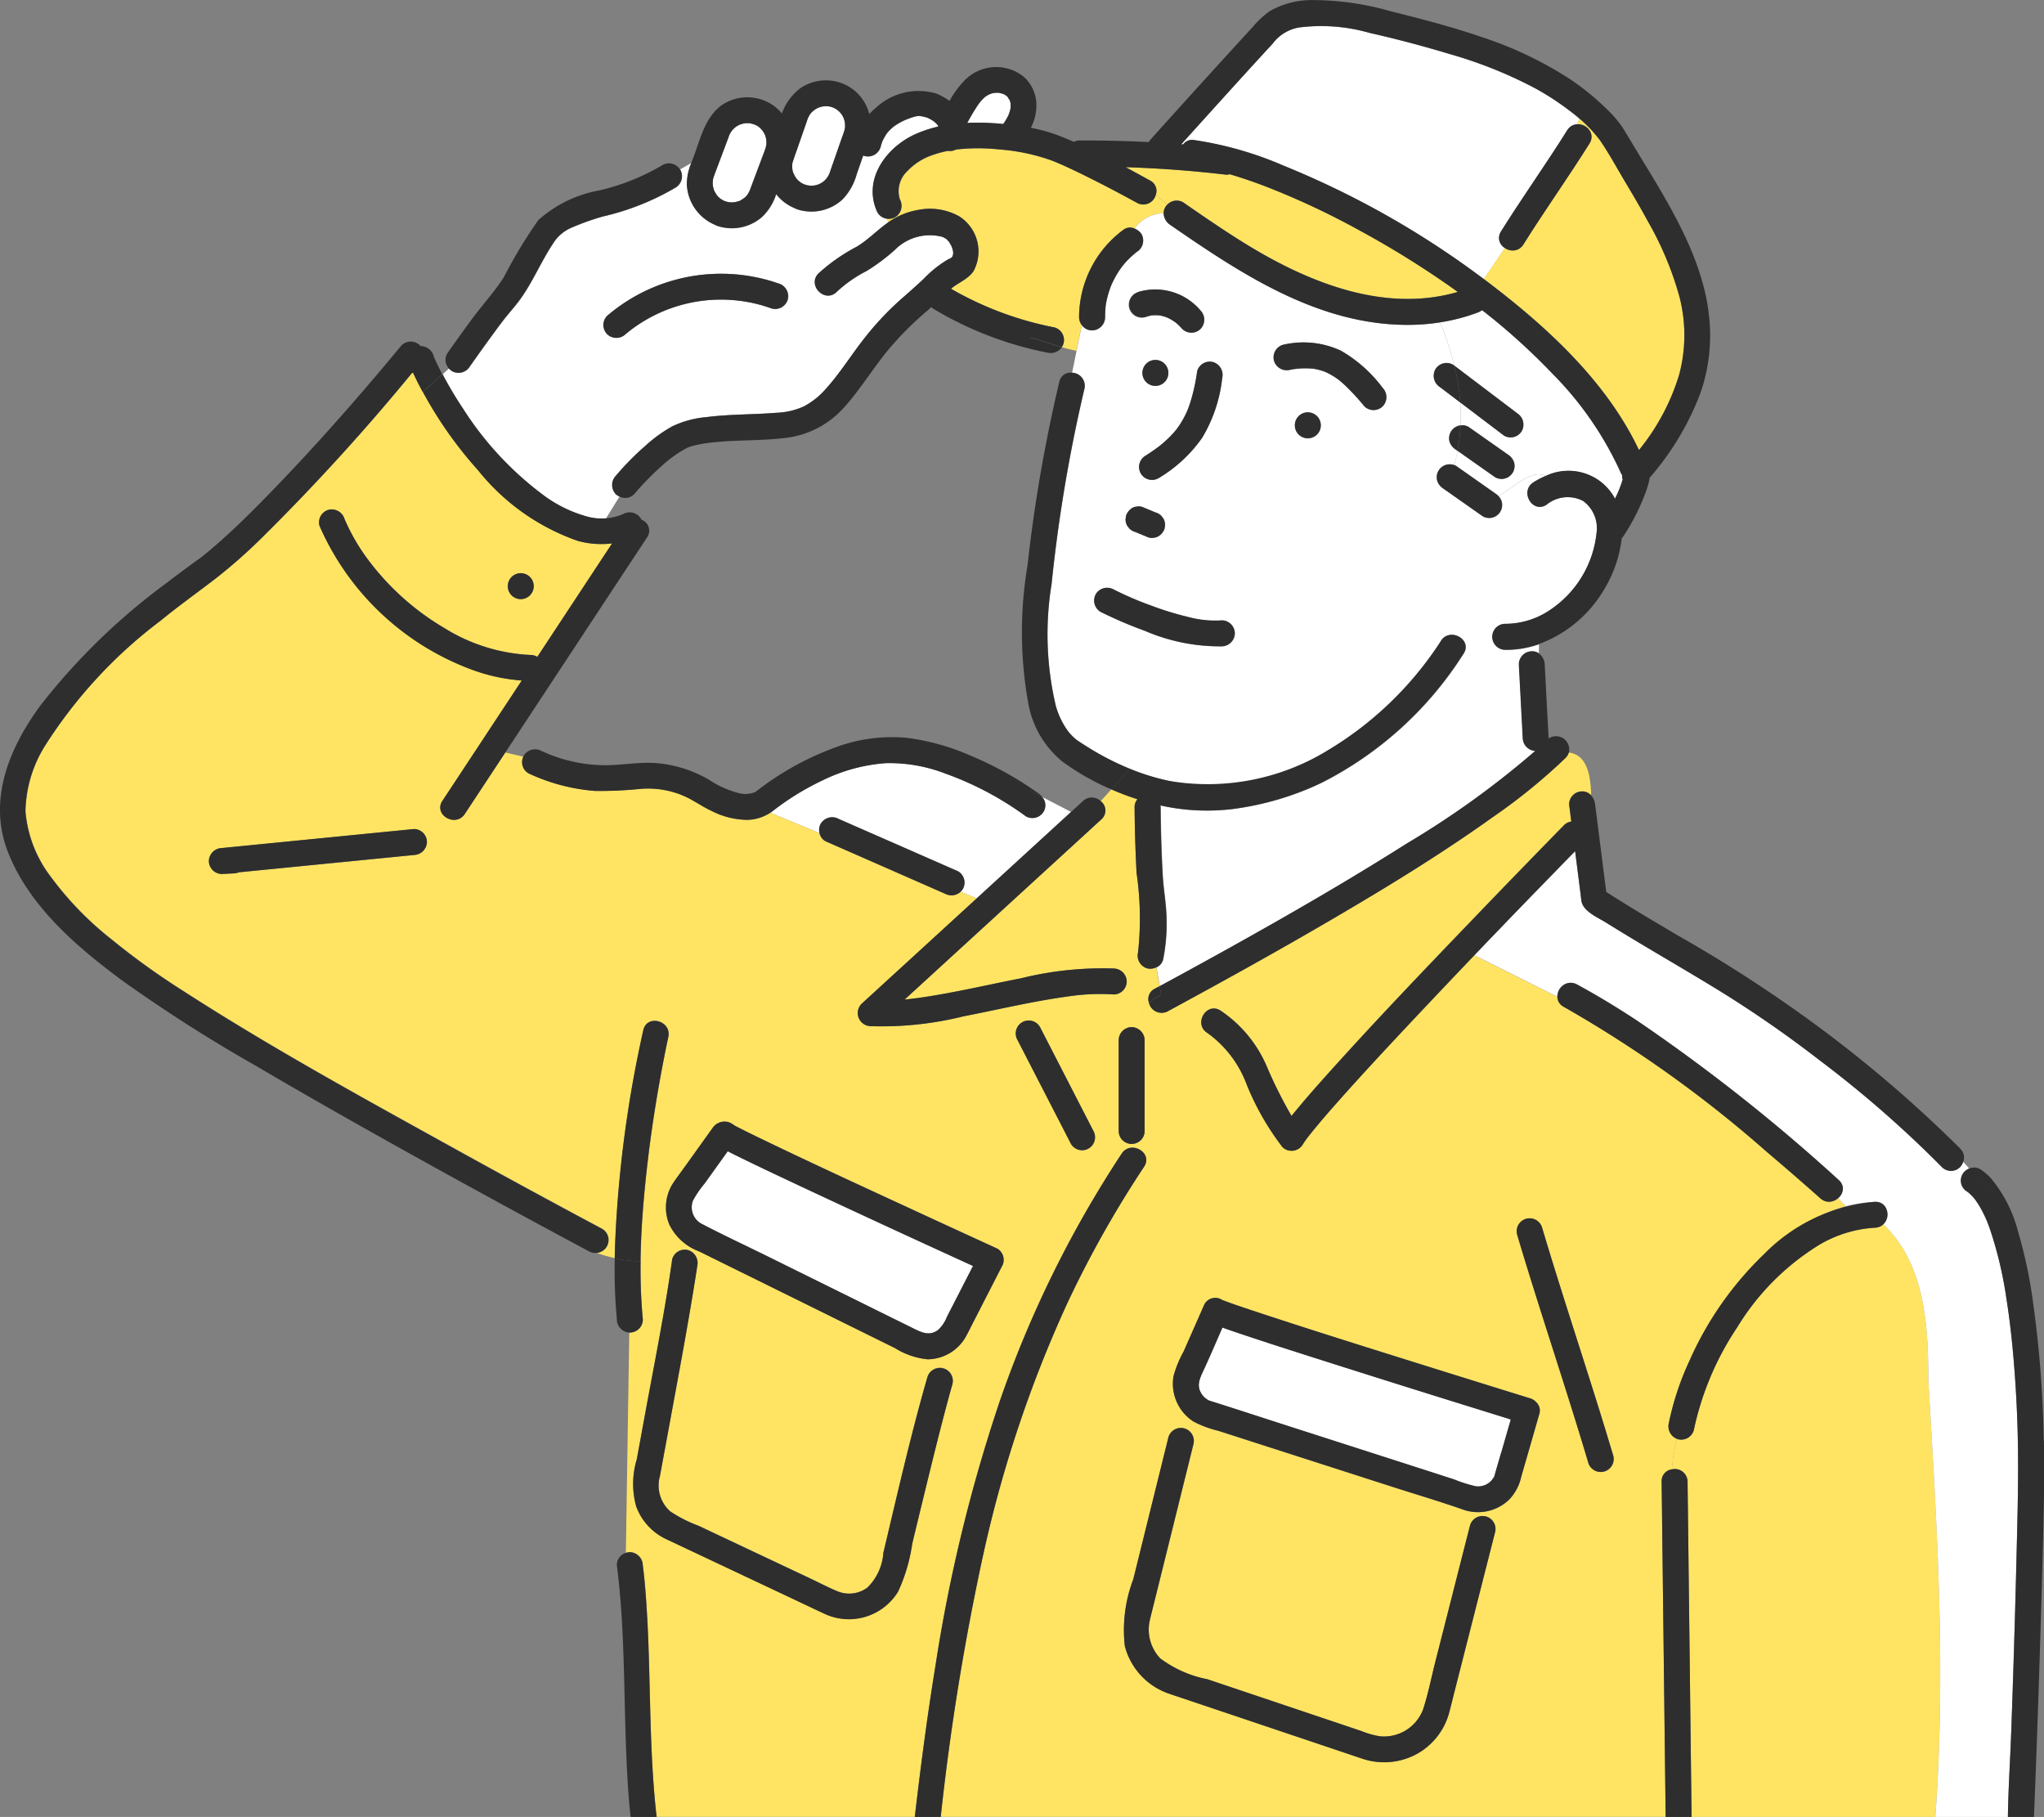 <svg xmlns="http://www.w3.org/2000/svg" xmlns:xlink="http://www.w3.org/1999/xlink" width="115.316" height="102.49" viewBox="0 0 115.316 102.49">
  <rect x="0" y="0" width="115.316" height="102.49" fill="#808080" stroke="none"/>
  <defs>
    <clipPath id="clip-path">
      <rect id="長方形_6391" data-name="長方形 6391" width="115.316" height="102.491" fill="none"/>
    </clipPath>
  </defs>
  <g id="delivery-man" transform="translate(0 0.004)">
    <g id="グループ_5902" data-name="グループ 5902" transform="translate(0 -0.003)" clip-path="url(#clip-path)">
      <path id="パス_8820" data-name="パス 8820" d="M682.714,188.779c0-.023,0-.022,0,0" transform="translate(-620.344 -171.517)" fill="#ffe463"/>
      <path id="パス_8821" data-name="パス 8821" d="M664.351,456.49h0" transform="translate(-603.635 -414.769)" fill="#ffe463"/>
      <path id="パス_8822" data-name="パス 8822" d="M489.3,68.452c-.013.039-.027.077-.039.117a.74.74,0,0,0-.05.347.851.851,0,0,0,.072.372,1.1,1.1,0,0,1,.063.13,1.6,1.6,0,0,0,.106.164c.017.013.106.11.1.108s.1.08.115.095a1.778,1.778,0,0,0,.177.1l.035.018.011,0a1.091,1.091,0,0,0,1.359-.491,1.4,1.4,0,0,0,.121-.3l.21-.6.435-1.247c.032-.092.066-.184.1-.277a1.825,1.825,0,0,0,.073-.28c0-.02,0-.152,0-.151s-.015-.134-.013-.149a1.088,1.088,0,0,0-.9-.908,1.148,1.148,0,0,0-.628.088,1.186,1.186,0,0,0-.284.19.828.828,0,0,0-.216.277,1.09,1.09,0,0,0-.11.267l-.151.432-.448,1.284c-.047.135-.1.27-.142.406" transform="translate(-444.515 -59.51)" fill="#fff"/>
      <path id="パス_8823" data-name="パス 8823" d="M726.273,199.321h0" transform="translate(-659.923 -181.111)" fill="#ffe463"/>
      <path id="パス_8824" data-name="パス 8824" d="M715.089,194.559l-.018,0,.018,0" transform="translate(-649.745 -176.782)" fill="#ffe463"/>
      <path id="パス_8825" data-name="パス 8825" d="M479.155,499.127h0" transform="translate(-435.368 -453.528)" fill="#ffe463"/>
      <path id="パス_8826" data-name="パス 8826" d="M427.785,714.927c1.2.629,2.44,1.2,3.658,1.805l6.07,3,2.077,1.025c.5.247.969.507,1.479.124a2.026,2.026,0,0,0,.5-.749l.706-1.379.758-1.478-1.255-.575q-4.1-1.881-8.188-3.788c-1.192-.558-2.383-1.117-3.565-1.694-.278-.135-.555-.273-.829-.414l-1.305,1.821a5.555,5.555,0,0,0-.641.933,1.056,1.056,0,0,0,.54,1.372" transform="translate(-388.135 -645.863)" fill="#fff"/>
      <path id="パス_8827" data-name="パス 8827" d="M451.2,693.284a.323.323,0,0,1,.041.023c-.177-.166-.089-.043-.041-.023" transform="translate(-409.919 -629.89)" fill="#ffe463"/>
      <path id="パス_8828" data-name="パス 8828" d="M725.671,198.855l-.016-.014.016.014" transform="translate(-659.362 -180.675)" fill="#ffe463"/>
      <path id="パス_8829" data-name="パス 8829" d="M1219.323,740.14c-.026-.034-.036-.044,0,0" transform="translate(-1107.908 -672.496)" fill="#ffe463"/>
      <path id="パス_8830" data-name="パス 8830" d="M470.6,80.281h0" transform="translate(-427.6 -72.939)" fill="#ffe463"/>
      <path id="パス_8831" data-name="パス 8831" d="M297.753,77.057c-.863-1.826.468-3.657,2.124-4.412a6.953,6.953,0,0,1,1.294-.432c0-.019,0-.038,0-.057l0-.007,0,0c-.014-.016-.027-.033-.042-.048-.036-.039-.074-.077-.113-.113-.023-.021-.047-.042-.071-.062-.045-.03-.089-.061-.135-.089-.065-.039-.132-.073-.2-.108l-.018-.01-.018-.005a3.216,3.216,0,0,0-.321-.085c-.034,0-.12-.015-.147-.015-.056,0-.111,0-.166.007.192-.008,0,0-.049.017-.068.017-.135.039-.2.061-.122.039-.242.084-.361.132l-.087.039c-.073.035-.145.071-.215.11-.123.068-.239.145-.356.224l-.021.014-.02.02c-.059.055-.12.106-.177.163s-.084.087-.124.133l-.044.052-.03.042a3.922,3.922,0,0,0-.206.363c-.012.027-.034.079-.041.1-.031.089-.057.179-.081.27a.745.745,0,0,1-.9.511.583.583,0,0,1-.082-.029l-.366,1.049a3.29,3.29,0,0,1-.8,1.425,2.589,2.589,0,0,1-2.539.566.817.817,0,0,1-.138-.06,2.6,2.6,0,0,1-1.068-.8,3,3,0,0,1-.785,1.275,2.587,2.587,0,0,1-2.537.513.891.891,0,0,1-.141-.064,2.6,2.6,0,0,1-1.572-2.235,3.008,3.008,0,0,1,.254-1.255l-.644.363c.007.01.015.018.021.028a.751.751,0,0,1-.263,1,14.48,14.48,0,0,1-4.118,1.636,14.252,14.252,0,0,0-1.813.652,2.246,2.246,0,0,0-.981.863c-.708,1.055-1.175,2.245-1.943,3.266-.2.26-.405.5-.614.753-.047.056-.093.113-.138.17l-.1.128c-.281.365-.553.738-.824,1.111q-.547.754-1.083,1.517a.747.747,0,0,1-1,.263.693.693,0,0,1-.18-.158l-.359.327a21.945,21.945,0,0,0,1.168,1.962,18.4,18.4,0,0,0,4.478,4.829,7.377,7.377,0,0,0,2.478,1.233,3.052,3.052,0,0,0,1.086.113l.769-1.244a.694.694,0,0,1-.2-.132.752.752,0,0,1,0-1.035,15.492,15.492,0,0,1,1.663-1.688,8.089,8.089,0,0,1,1.516-1.1,5.547,5.547,0,0,1,1.917-.521c1.319-.171,2.652-.141,3.976-.247a4.066,4.066,0,0,0,1.536-.359,4.338,4.338,0,0,0,1.256-1.006c.807-.9,1.447-1.945,2.2-2.889a16.654,16.654,0,0,1,2.07-2.191c.425-.372.846-.743,1.257-1.131a6.27,6.27,0,0,1,1.343-1.069c.057-.03.118-.053.173-.087.074-.047.083-.055.073-.05h0a.033.033,0,0,1-.014.008.224.224,0,0,0-.026.018l.025-.021a.066.066,0,0,1,.013-.025l.015-.02a.519.519,0,0,0,.017-.354,1.034,1.034,0,0,0-.087-.257c-.009-.018-.116-.192-.108-.189a2.276,2.276,0,0,0-.187-.2c.031.024-.246-.124-.137-.083a2.783,2.783,0,0,0-2.746.712,10.832,10.832,0,0,1-1.594,1.193,7.43,7.43,0,0,0-1.682,1.172c-.66.675-1.694-.361-1.035-1.035a10.42,10.42,0,0,1,2.176-1.517c.593-.361,1.07-.855,1.626-1.266.047-.035.1-.068.144-.1a1.385,1.385,0,0,1-.112-.2.648.648,0,0,1-.491-.342m-5.077,4.9a.739.739,0,0,1-.9.511,8.409,8.409,0,0,0-8.252,1.446.747.747,0,0,1-1.035,0,.738.738,0,0,1,0-1.035,9.877,9.877,0,0,1,9.676-1.822.747.747,0,0,1,.511.9" transform="translate(-248.24 -65.066)" fill="#fff"/>
      <path id="パス_8832" data-name="パス 8832" d="M562.551,94.236a.728.728,0,0,1-1.056.444q-.968-.536-1.954-1.04c-.5-.259-1.008-.512-1.518-.755-.483-.23-.909-.426-1.319-.585a11.223,11.223,0,0,0-2.993-.63,10.886,10.886,0,0,0-2.424.009.718.718,0,0,1-.45.073,6.136,6.136,0,0,0-.939.261,3.479,3.479,0,0,0-1.369.9,1.543,1.543,0,0,0-.4,1.578.748.748,0,0,1-.263,1,.764.764,0,0,1-.51.08,1.392,1.392,0,0,0,.112.2,4.074,4.074,0,0,1,1.687-.694,3.383,3.383,0,0,1,2.315.366,2.346,2.346,0,0,1,.8,3.094c-.318.462-.868.645-1.267.989a18.881,18.881,0,0,0,5.838,2.181.739.739,0,0,1,.511.9.7.7,0,0,1-.1.211c.266.079.541.149.823.207.1-.486.2-.969.306-1.445a.748.748,0,0,1-.157-.44,6.154,6.154,0,0,1,2.526-4.96.616.616,0,0,1,.6-.051,2.09,2.09,0,0,1,1.65-.866.7.7,0,0,1,.1-.35.666.666,0,0,1,.1-.124,7.482,7.482,0,0,0-.646-.549" transform="translate(-497.35 -83.237)" fill="#ffe463"/>
      <path id="パス_8833" data-name="パス 8833" d="M708.387,106.779a43.934,43.934,0,0,0-5.369-2.52c-.668-.255-1.344-.488-2.03-.689a.517.517,0,0,1-.219.025c-1.876-.224-3.76-.36-5.647-.421.463.248.923.5,1.379.753a.654.654,0,0,1,.318.82,7.475,7.475,0,0,1,.646.549.727.727,0,0,1,.905-.138c1.109.767,2.22,1.533,3.365,2.246,3.577,2.227,7.923,4.029,12.128,2.807a52.359,52.359,0,0,0-5.477-3.433" transform="translate(-631.618 -93.748)" fill="#ffe463"/>
      <path id="パス_8834" data-name="パス 8834" d="M672.752,154.766a4.507,4.507,0,0,0,2.552-.8,5.975,5.975,0,0,0,2.607-4.372,1.9,1.9,0,0,0-.763-1.761,1.88,1.88,0,0,0-2.067.215c-.795.513-1.528-.755-.739-1.264a4.205,4.205,0,0,1,.679-.355c-.714-.406-1.691.539-2.649,1.136a.777.777,0,0,1,.177.3.732.732,0,0,1-1.075.826l-.276-.194-1.95-1.371a.826.826,0,0,1-.336-.437.732.732,0,0,1,.511-.9.8.8,0,0,1,.45.018c.076-.267.137-.535.189-.8l-.113-.079a.825.825,0,0,1-.336-.437.738.738,0,0,1,.074-.564.746.746,0,0,1,.437-.336.7.7,0,0,1,.107-.017,10.889,10.889,0,0,0-.02-1.295l-1.142-.865a.754.754,0,0,1-.263-1,.734.734,0,0,1,1-.263l.073.055a16.567,16.567,0,0,0-.806-2.444,11.883,11.883,0,0,1-1.861.141c-5.052-.017-9.37-2.886-13.37-5.65a.794.794,0,0,1-.358-.651,2.09,2.09,0,0,0-1.65.866.846.846,0,0,1,.4.314.75.75,0,0,1-.263,1l-.034.025,0,0c-.042.036-.086.071-.129.107q-.114.1-.222.2a5.227,5.227,0,0,0-.386.417l-.072.091-.038.052q-.088.122-.169.249a5.512,5.512,0,0,0-.281.5c-.04.08-.078.162-.114.244-.007.018-.02.049-.028.072q-.024.062-.046.126a5.369,5.369,0,0,0-.169.578q-.034.147-.06.3c-.006.036-.012.072-.017.108,0,.008,0,.017,0,.029-.019.2-.03.4-.028.6a.744.744,0,0,1-.732.732.691.691,0,0,1-.575-.292c-.108.476-.208.96-.307,1.445a6.062,6.062,0,0,0,1.231.135,6.062,6.062,0,0,1-1.231-.135c-.083.412-.165.825-.25,1.236a.738.738,0,0,1,.7.908,86.563,86.563,0,0,0-1.854,11.023,17.573,17.573,0,0,0,.24,6.862,4.5,4.5,0,0,0,.66,1.387,2.552,2.552,0,0,0,.229.269,2.965,2.965,0,0,0,.276.256l.037.026c.072.052.148.1.223.148q.263.172.531.335a15.356,15.356,0,0,0,2.227,1.128l.266-.3-.266.3a11.915,11.915,0,0,0,11.109-1.007,19.535,19.535,0,0,0,6.449-6.218c.525-.777,1.792-.044,1.264.739a20.36,20.36,0,0,1-8.037,7.293,16.6,16.6,0,0,1-5,1.466,12.012,12.012,0,0,1-4.061-.205.794.794,0,0,1,.012.114c.01,1.277.047,2.555.119,3.83.037.646.141,1.284.19,1.93a10.391,10.391,0,0,1-.167,2.808.657.657,0,0,1-.386.456l.188,1.055q2.026-1.1,4.041-2.217c3.342-1.861,6.658-3.775,9.889-5.823a50.444,50.444,0,0,0,7.262-5.231.747.747,0,0,1-.706-.73q-.014-.262-.028-.523l-.192-3.635a.742.742,0,0,1,.732-.732.635.635,0,0,1,.384.11l.011-.5a5.55,5.55,0,0,1-1.891.314.732.732,0,0,1,0-1.464M656.269,140a.756.756,0,0,1,.511.9,8.255,8.255,0,0,1-1.132,3.373,7.969,7.969,0,0,1-2.458,2.274.74.74,0,0,1-1-.262.747.747,0,0,1,.263-1c.228-.146.453-.3.671-.458l.091-.068.112-.09q.142-.117.277-.24a5.892,5.892,0,0,0,.494-.507c.038-.044.074-.089.111-.134l.012-.014.015-.022c.061-.088.123-.174.181-.264a5.362,5.362,0,0,0,.345-.629c.013-.029.026-.058.039-.087.005-.013.039-.093.047-.115q.071-.184.132-.372a10.79,10.79,0,0,0,.39-1.772.737.737,0,0,1,.9-.511m-3.257-.12a.732.732,0,0,1,0,1.464.732.732,0,0,1,0-1.464m-.959-3.833a3.34,3.34,0,0,1,3.51,1.049.749.749,0,0,1,0,1.035.736.736,0,0,1-1.035,0,3.277,3.277,0,0,0-.273-.276c-.033-.03-.069-.058-.1-.087l-.056-.039a2.918,2.918,0,0,0-.317-.189l-.111-.052-.073-.027a2.5,2.5,0,0,0-.355-.094l-.024,0c-.064,0-.128-.009-.192-.009s-.117,0-.176.006l-.038,0a3.739,3.739,0,0,0-.367.1.732.732,0,1,1-.389-1.411m-.7,12.628a.818.818,0,0,1,.336-.437.544.544,0,0,1,.272-.087.553.553,0,0,1,.292.013l.1.039.667.277a.73.73,0,0,1,.323.188l.114.148a.728.728,0,0,1,.1.369l-.026.195a.754.754,0,0,1-.9.511l-.1-.04-.667-.277a.731.731,0,0,1-.323-.188l-.114-.148a.728.728,0,0,1-.1-.369l.026-.195m5.409,7.356a10.69,10.69,0,0,1-4.343-.874,24.238,24.238,0,0,1-2.5-1.071.739.739,0,0,1-.263-1,.75.75,0,0,1,1-.262,18.639,18.639,0,0,0,2.154.924,17.008,17.008,0,0,0,2.072.634,5.752,5.752,0,0,0,1.882.187.738.738,0,0,1,.732.732.75.75,0,0,1-.732.732m4.849-11.735a.732.732,0,0,1,0-1.464.732.732,0,0,1,0,1.464m4.224-1.806a.738.738,0,0,1-1.035,0,13.043,13.043,0,0,0-1.038-1.134q-.128-.121-.261-.236l-.12-.1-.012-.011-.008-.006a4.688,4.688,0,0,0-.519-.333c-.083-.045-.168-.085-.255-.124l-.04-.014c-.045-.016-.09-.032-.136-.046q-.152-.048-.309-.082c-.048-.01-.1-.018-.145-.028l-.024-.006h-.021a4.673,4.673,0,0,0-.641-.017c-.128.006-.255.017-.382.032l-.017,0-.043.008-.227.041a.747.747,0,0,1-.9-.511.739.739,0,0,1,.511-.9,5.008,5.008,0,0,1,3.266.33,7.788,7.788,0,0,1,2.357,2.1.748.748,0,0,1,0,1.035" transform="translate(-587.829 -119.575)" fill="#fff"/>
      <path id="パス_8835" data-name="パス 8835" d="M898.269,201.1a3.086,3.086,0,0,1,.92,1.037c.055-.114.112-.228.163-.345.016-.036.031-.072.047-.108l-.015.033,0,0c-.019.047-.068.151,0,0q.041-.1.08-.2c.056-.149.111-.3.159-.457a.706.706,0,0,1-.033-.262.5.5,0,0,1-.072-.118,19.1,19.1,0,0,0-3.84-5.577,36.476,36.476,0,0,0-3.987-3.6.937.937,0,0,1-.226.126,10.584,10.584,0,0,1-2.15.562,16.6,16.6,0,0,1,.807,2.444l3.542,2.683a.754.754,0,0,1,.263,1,.734.734,0,0,1-1,.262l-2.473-1.874a10.916,10.916,0,0,1,.02,1.295.7.7,0,0,1,.457.091l.276.194,1.95,1.371a.825.825,0,0,1,.336.437.732.732,0,0,1-1.075.827l-.276-.194-1.837-1.292c-.052.269-.113.537-.189.8a.48.48,0,0,1,.114.056l.276.194,1.95,1.371a1.012,1.012,0,0,1,.16.141c.957-.6,1.935-1.543,2.649-1.136a3.062,3.062,0,0,1,3.006.236" transform="translate(-808.071 -174.01)" fill="#fff"/>
      <path id="パス_8836" data-name="パス 8836" d="M478.47,474.462a.755.755,0,0,1,1-.263l6.745,2.96a.737.737,0,0,1,.263,1,.717.717,0,0,1-.12.15l.9.375,5.326-4.877-1.62-.84a.7.7,0,0,1,.074.819.737.737,0,0,1-1,.263,17.917,17.917,0,0,0-4.558-2.417,8.73,8.73,0,0,0-3.336-.582,9.635,9.635,0,0,0-3.546.956,15.063,15.063,0,0,0-2.382,1.4l-.206.151-.052.039-.128.1a2.6,2.6,0,0,1-.223.151l2.784,1.155a.79.79,0,0,1,.075-.544" transform="translate(-432.161 -428.01)" fill="#fff"/>
      <path id="パス_8837" data-name="パス 8837" d="M108.418,289.019a16,16,0,0,1,1.178-3.55,18.965,18.965,0,0,1,4.191-5.984,10.871,10.871,0,0,1,4.631-2.713l-.452-.453a.735.735,0,0,1-1,.007q-1.5-1.327-3.022-2.622a68.842,68.842,0,0,0-11.449-8.177.639.639,0,0,1-.361-.563l-4.69-2.345q-1.89,1.974-3.763,3.964c-1.31,1.4-2.614,2.8-3.885,4.229-.457.515-.911,1.033-1.348,1.565-.091.11-.18.222-.27.334-.035.044-.172.227-.014.016l-.1.127a5.159,5.159,0,0,0-.3.43.738.738,0,0,1-1.149.148,15.018,15.018,0,0,1-2.023-3.547,6.247,6.247,0,0,0-2.212-2.891c-.8-.5-.062-1.764.739-1.264a7.175,7.175,0,0,1,2.61,3.145,25.386,25.386,0,0,0,1.4,2.8c.119-.146.239-.291.359-.435.521-.628,1.061-1.239,1.605-1.846,2.732-3.05,5.57-6.008,8.408-8.96q2.485-2.584,4.992-5.148a.685.685,0,0,1,.42-.213l-.123-.972a.736.736,0,0,1,.732-.732.669.669,0,0,1,.515.227c-.025-1.136-.227-2.285-1.267-2.414a.72.72,0,0,1-.184.3A32.543,32.543,0,0,1,98.52,254.8c-3.139,2.247-6.454,4.248-9.79,6.186-2.83,1.644-5.7,3.226-8.573,4.786a.736.736,0,0,1-1.061-.457,2.887,2.887,0,0,0-.748,1.4.743.743,0,0,1,.5.689v5.125a.732.732,0,1,1-1.464,0V267.4a.741.741,0,0,1,.732-.732.7.7,0,0,1,.232.043,2.887,2.887,0,0,1,.748-1.4.646.646,0,0,1,.322-.807l.273-.148-.188-1.055a.762.762,0,0,1-.514.055.751.751,0,0,1-.511-.9,17.679,17.679,0,0,0-.083-4.475c-.067-1.233-.1-2.468-.112-3.7a.678.678,0,0,1,.161-.463c-.494-.159-.989-.346-1.475-.557l-.6.664a.661.661,0,0,1,.036,1.029l-11.1,10.165c.236-.023.468-.051.694-.081,1.967-.269,3.9-.736,5.85-1.114a19.189,19.189,0,0,1,5.257-.557.747.747,0,0,1,.732.732.737.737,0,0,1-.732.732,11.966,11.966,0,0,0-2.614.117c-1.967.269-3.9.736-5.85,1.114a19.193,19.193,0,0,1-5.257.557.74.74,0,0,1-.518-1.249l6.507-5.958-.9-.375a.786.786,0,0,1-.882.113l-6.745-2.96a.616.616,0,0,1-.338-.457l-2.784-1.155a2.516,2.516,0,0,1-1.247.4,4.476,4.476,0,0,1-2.047-.5c-.566-.258-1.065-.64-1.644-.878a5.074,5.074,0,0,0-2.429-.363,22.327,22.327,0,0,1-2.521.109,10.78,10.78,0,0,1-3.745-.993.729.729,0,0,1-.292-.936l-1.022-.234-2.282,3.46c-.517.784-1.784.05-1.264-.739l1.262-1.913,3.215-4.875a10.272,10.272,0,0,1-2.743-.585,15.1,15.1,0,0,1-8.669-8.143.736.736,0,0,1,.511-.9.756.756,0,0,1,.9.511,11.2,11.2,0,0,0,1.465,2.479,14.6,14.6,0,0,0,4.166,3.678,10.035,10.035,0,0,0,4.874,1.52.715.715,0,0,1,.374.107l1.45-2.2,2.768-4.2a4.971,4.971,0,0,1-1.947-.147,12.45,12.45,0,0,1-5.614-3.979,22.883,22.883,0,0,1-3.116-4.422l-.008.007.008-.007c-.2-.368-.387-.74-.56-1.12a121.5,121.5,0,0,1-8.568,9.4,29.829,29.829,0,0,1-2.563,2.254c-1.034.793-2.094,1.547-3.1,2.373a26.809,26.809,0,0,0-6.5,7.026,7.229,7.229,0,0,0-1.121,3.718,7.022,7.022,0,0,0,1.416,3.683,18.321,18.321,0,0,0,3.38,3.5,41.752,41.752,0,0,0,4.107,2.96c4.8,3.1,9.829,5.863,14.828,8.628q4.391,2.429,8.816,4.795a.73.73,0,0,1-.338,1.351,7.92,7.92,0,0,0,1.034.3q.011-.6.038-1.205a67.919,67.919,0,0,1,1.573-11.661c.205-.92,1.616-.529,1.411.389-.092.414-.175.83-.256,1.247-.409,2.1-.741,4.223-.974,6.353-.183,1.67-.317,3.358-.337,5.044l.062,0-.062,0a30.562,30.562,0,0,0,.127,3.295.737.737,0,0,1-.732.732c-.013,0-.024,0-.036,0l-.193,12.431a.687.687,0,0,1,.229-.045.756.756,0,0,1,.732.732c.125.976.194,1.959.248,2.942.206,3.745.1,7.532.532,11.263H65.879c.333-2.843.7-5.683,1.164-8.509a89,89,0,0,1,3.62-14.91,62.353,62.353,0,0,1,6.89-14c.519-.783,1.785-.049,1.264.739a60.307,60.307,0,0,0-4.333,7.7,69.761,69.761,0,0,0-4.74,14.171,140.208,140.208,0,0,0-2.4,14.807h40.9q-.011-.963-.023-1.927l-.125-10.421q-.039-3.282-.079-6.565a.665.665,0,0,1,.575-.693,13.708,13.708,0,0,1,.277-1.727.756.756,0,0,1-.448-.876M43.651,241.067a.732.732,0,0,1,0,1.464.732.732,0,0,1,0-1.464m-6.026,15.9-9.883.976a.768.768,0,0,1-.255.059l-.7.036a.739.739,0,0,1-.732-.732.752.752,0,0,1,.732-.732L37.624,255.5a.737.737,0,0,1,.732.732.752.752,0,0,1-.732.732M68.005,286.8q-.125.434-.242.87c-.468,1.736-.9,3.484-1.323,5.23q-.356,1.456-.706,2.913a9.581,9.581,0,0,1-.8,2.7,3.253,3.253,0,0,1-4.221,1.208c-.667-.309-1.329-.627-1.994-.94l-6.342-2.99c-.2-.093-.4-.184-.593-.28a3.289,3.289,0,0,1-1.622-1.813,4.78,4.78,0,0,1,.032-2.646q.223-1.208.444-2.417c.54-2.952,1.144-5.907,1.557-8.88a.737.737,0,0,1,.9-.511.757.757,0,0,1,.511.9c-.026.189-.055.377-.085.565-.481,3.033-1.056,6.052-1.611,9.072q-.2,1.1-.406,2.2a1.951,1.951,0,0,0,.579,2,7.59,7.59,0,0,0,1.587.807l6.275,2.959c.516.243,1.027.514,1.554.733a1.726,1.726,0,0,0,1.707-.2,3.019,3.019,0,0,0,.9-1.954c.793-3.313,1.543-6.649,2.488-9.923a.732.732,0,0,1,1.411.389m2.79-6.636-.112.218-1.476,2.881c-.142.276-.277.556-.425.829A2.5,2.5,0,0,1,66.6,285.41a4.27,4.27,0,0,1-1.84-.633L62.378,283.6l-6.411-3.164-2.255-1.113a3.042,3.042,0,0,1-1.658-1.472,2.522,2.522,0,0,1,.219-2.419c.2-.3.423-.591.635-.886l1.581-2.206a.809.809,0,0,1,1.2-.133c.126.071.256.138.385.2.462.236.929.462,1.4.687,2.674,1.287,5.37,2.528,8.064,3.771q2.5,1.153,5,2.3a.738.738,0,0,1,.263,1m4.893-6.65a.74.74,0,0,1-1-.263l-.37-.719L71.675,267.4a.732.732,0,1,1,1.264-.739l.37.719,2.642,5.137a.746.746,0,0,1-.263,1m22.93,21.64-.053.209-2.23,8.762c-.106.417-.206.837-.319,1.253a3.793,3.793,0,0,1-1.747,2.253,3.866,3.866,0,0,1-3.154.3c-.334-.111-.668-.225-1-.337l-9.045-3.042c-.288-.1-.579-.188-.864-.291a3.858,3.858,0,0,1-2.479-2.687,8.043,8.043,0,0,1,.478-3.758l1.987-8.012a.732.732,0,0,1,1.411.389l-.051.206-2.107,8.5c-.1.389-.2.777-.289,1.167a2.362,2.362,0,0,0,.57,2.213,6.5,6.5,0,0,0,2.667,1.18l8.679,2.919a4.806,4.806,0,0,0,1.062.3,2.355,2.355,0,0,0,2.434-1.544c.282-.877.462-1.8.689-2.692l1.952-7.671a.732.732,0,0,1,1.411.389m2.492-6.646-.078.27-.937,3.252a2.694,2.694,0,0,1-.692,1.3,2.534,2.534,0,0,1-2.638.537c-1.3-.456-2.631-.847-3.943-1.27l-7.154-2.3-2.676-.862a5.85,5.85,0,0,1-1.393-.521,2.533,2.533,0,0,1-1.117-2.572,6.2,6.2,0,0,1,.56-1.361l1.179-2.676a.7.7,0,0,1,1.01-.241l.03.01-.011-.009a.217.217,0,0,0,.035.018c.152.057.3.114.456.168.542.192,1.088.373,1.634.553,3.112,1.027,6.241,2,9.369,2.983q2.926.916,5.856,1.823a.721.721,0,0,1,.328.206.652.652,0,0,1,.183.694m2.766,2.73c-1.283-4.31-2.736-8.566-4.019-12.876a.732.732,0,0,1,1.411-.389c1.283,4.31,2.736,8.566,4.018,12.876a.732.732,0,0,1-1.411.389" transform="translate(-14.271 -208.736)" fill="#ffe463"/>
      <path id="パス_8838" data-name="パス 8838" d="M1046.89,764.667c0-3.2-.208-6.607-2.537-8.828a.7.7,0,0,1-.48.2,6.963,6.963,0,0,0-3.121.953,14.01,14.01,0,0,0-4.652,4.673,16.56,16.56,0,0,0-2.443,5.792.738.738,0,0,1-.9.511c-.023-.006-.042-.016-.063-.024a13.694,13.694,0,0,0-.277,1.727.719.719,0,0,1,.889.693q.014,1.2.029,2.4.063,5.21.125,10.421.037,3.046.073,6.093h13.749c.61-8.235.11-16.315-.392-24.611" transform="translate(-938.099 -686.788)" fill="#ffe463"/>
      <path id="パス_8839" data-name="パス 8839" d="M941.111,558.3q-.044-1.744-.174-3.485c-.105-1.406-.248-2.783-.46-4.113a22.225,22.225,0,0,0-.931-3.93c-.049-.14-.1-.278-.156-.416-.011-.028-.022-.056-.034-.084q-.035-.081-.072-.161a6.656,6.656,0,0,0-.364-.692c-.062-.1-.129-.2-.2-.3l-.025-.034c-.028-.034-.056-.068-.085-.1-.075-.085-.155-.164-.238-.241-.02-.019-.042-.036-.063-.053l-.04-.028a.723.723,0,0,1,.107-1.307q-.168-.2-.349-.386a.717.717,0,0,1-1.193.292,63.079,63.079,0,0,0-6.865-6,65.507,65.507,0,0,0-5.831-4.036c-2.079-1.27-4.2-2.474-6.266-3.764-.46-.287-1.262-.619-1.371-1.187-.024-.124-.033-.253-.049-.378l-.233-1.835-.08-.626q-.7.712-1.39,1.426-2.156,2.219-4.3,4.453l4.69,2.345a.755.755,0,0,1,1.1-.7c1.145.621,2.259,1.3,3.348,2.012A101.3,101.3,0,0,1,931.014,544a.65.65,0,0,1-.038,1.028l.453.453a7.709,7.709,0,0,1,1.626-.245.724.724,0,0,1,.48,1.261c2.329,2.221,2.537,5.628,2.537,8.828.5,8.3,1,16.376.393,24.611h4.094c.022-1.6.132-3.212.188-4.813q.166-4.7.287-9.4c.06-2.471.139-4.948.077-7.419" transform="translate(-827.281 -477.441)" fill="#fff"/>
      <path id="パス_8840" data-name="パス 8840" d="M1226.841,753.575l0,.005,0-.005" transform="translate(-1114.761 -684.731)" fill="#ffe463"/>
      <path id="パス_8841" data-name="パス 8841" d="M598.76,58.9c.176.013.355.028.534.045a3.662,3.662,0,0,0,.271-.451c.013-.025.024-.051.036-.077.019-.064.045-.126.064-.19s.031-.128.044-.192c0-.014,0-.027,0-.041a1.624,1.624,0,0,0,0-.171c0-.012,0-.023,0-.035-.012-.045-.02-.091-.034-.136l-.006-.017a.981.981,0,0,1-.111-.189l0,0q-.043-.046-.091-.088c-.029-.018-.057-.038-.086-.056s-.064-.034-.1-.051l-.008,0c-.076-.022-.152-.04-.229-.058l-.033,0q-.068,0-.136,0c-.027,0-.068.008-.1.01l-.014,0q-.079.017-.155.041l-.088.033-.044.021q-.068.036-.133.077l-.055.037c-.035.034-.079.065-.112.1s-.082.083-.121.127c-.012.014-.091.113-.1.12l-.02.028-.063.09q-.065.094-.126.19c-.087.136-.171.275-.252.414s-.155.273-.23.411a12.43,12.43,0,0,1,1.5.02" transform="translate(-542.699 -51.959)" fill="#fff"/>
      <path id="パス_8842" data-name="パス 8842" d="M623.183,61.19c-.007-.02-.014-.039-.02-.059-.019-.06-.046-.038.02.059" transform="translate(-566.213 -55.516)" fill="#ffe463"/>
      <path id="パス_8843" data-name="パス 8843" d="M622.56,60.263l-.026-.029c.033.041.089.1.026.029" transform="translate(-565.661 -54.731)" fill="#ffe463"/>
      <path id="パス_8844" data-name="パス 8844" d="M756.426,824.393q-4.77-1.483-9.531-2.995c-1.4-.445-2.792-.892-4.181-1.358-.348-.117-.7-.235-1.04-.36-.361.829-.714,1.664-1.1,2.484-.218.465-.362.845-.059,1.286a1.1,1.1,0,0,0,.3.287,1.067,1.067,0,0,0,.1.058l.071.023c1.519.48,3.033.977,4.549,1.465l6.808,2.193,2.411.777a7.731,7.731,0,0,0,1.216.385,1.024,1.024,0,0,0,.869-.31c.061-.065.1-.137.152-.2l.013-.015c.005-.019.011-.038.016-.057.12-.431.248-.86.372-1.29l.547-1.9-1.517-.471" transform="translate(-672.711 -744.797)" fill="#fff"/>
      <path id="パス_8845" data-name="パス 8845" d="M755.346,802.976l-.018-.008a.747.747,0,0,1,.068.05c-.018-.016-.033-.029-.05-.042" transform="translate(-686.324 -729.611)" fill="#ffe463"/>
      <path id="パス_8846" data-name="パス 8846" d="M747.51,27.44c1.206-1.926,2.526-3.778,3.732-5.7a.686.686,0,0,1,.578-.34l.109-.313c-.211-.179-.425-.349-.631-.507a14.8,14.8,0,0,0-2.024-1.291,24.994,24.994,0,0,0-4.645-1.843c-1.5-.452-3.022-.856-4.549-1.2a9.88,9.88,0,0,0-3.98-.3,2.358,2.358,0,0,0-1.471.906q-.975,1.057-1.942,2.122-1.615,1.775-3.218,3.559l.106.008a.627.627,0,0,1,.547-.256,19.966,19.966,0,0,1,5.111,1.451,50.159,50.159,0,0,1,11.305,6.408l1.191-1.758a.659.659,0,0,1-.218-.942" transform="translate(-662.827 -14.39)" fill="#fff"/>
      <path id="パス_8847" data-name="パス 8847" d="M927.319,83.2a18.44,18.44,0,0,0-1.744-4.139c-.41-.754-.844-1.494-1.285-2.23-.471-.786-.913-1.614-1.434-2.367a6.532,6.532,0,0,0-1.157-1.216l-.109.313a.718.718,0,0,1,.686,1.079c-1.206,1.926-2.526,3.778-3.732,5.7a.722.722,0,0,1-1.045.2l-1.191,1.758c.118.089.24.174.357.264,3.295,2.518,6.591,5.567,8.395,9.378a12.407,12.407,0,0,0,2.274-4.27,8.632,8.632,0,0,0-.015-4.478" transform="translate(-832.597 -66.557)" fill="#ffe463"/>
      <path id="パス_8848" data-name="パス 8848" d="M440.9,117.511c.008.028.006.019,0,0" transform="translate(-400.624 -106.775)" fill="#ffe463"/>
      <path id="パス_8849" data-name="パス 8849" d="M443.126,76.959c-.016-.074-.036-.146-.058-.219l-.007-.023c-.012-.024-.023-.049-.036-.072a1.887,1.887,0,0,0-.115-.189l0,0c-.023-.027-.047-.053-.072-.078a.864.864,0,0,0-.3-.225l-.059-.029a2.019,2.019,0,0,0-.241-.069l-.025-.007H442.2c-.037,0-.075-.005-.113-.006a1.587,1.587,0,0,0-.192.008c-.018.006-.106.024-.128.03s-.118.039-.129.039a1.84,1.84,0,0,0-.2.109c-.024.015-.047.031-.069.047l-.018.017a1.856,1.856,0,0,0-.157.159l-.011.012c-.019.027-.037.054-.054.082a.961.961,0,0,0-.13.271l-.179.478-.479,1.274c-.046.124-.094.247-.139.371-.018.05-.037.1-.052.15-.01.032-.037.144-.043.165s-.009.133-.008.166.015.164.012.168c.014.062.031.123.047.185l.011.042c.013.03.028.06.043.088a1.927,1.927,0,0,0,.115.189l0,.007.018.019c.025.028.05.055.076.081s.089.078.1.09c.056.04.116.074.176.108.012.007.044.021.057.028a2.163,2.163,0,0,0,.255.072c.01,0,.139.012.169.012s.156-.014.168-.013c.074-.016.147-.036.219-.058l.025-.007.005,0c.033-.016.066-.032.1-.05s.22-.15.155-.1a.921.921,0,0,0,.27-.31c.011-.019.065-.126.067-.124l0-.006c.02-.049.038-.1.056-.15l.228-.608.458-1.22c.036-.1.074-.191.108-.288.018-.051.036-.1.05-.153.006-.021.026-.117.032-.134a1.582,1.582,0,0,0,.008-.2c0-.025-.012-.112-.013-.131" transform="translate(-399.898 -69.091)" fill="#fff"/>
      <path id="パス_8850" data-name="パス 8850" d="M927.069,83.43c1.206-1.926,2.526-3.778,3.732-5.7.5-.8-.764-1.536-1.264-.739-1.206,1.926-2.526,3.778-3.732,5.7-.5.8.765,1.536,1.264.739" transform="translate(-841.122 -69.641)" fill="#2e2e2e"/>
      <path id="パス_8851" data-name="パス 8851" d="M1042.01,742.029a9.893,9.893,0,0,0-6.257,2.958,18.964,18.964,0,0,0-4.191,5.984,15.993,15.993,0,0,0-1.178,3.55.755.755,0,0,0,.448.876,5.807,5.807,0,0,1,.438-1.23,5.807,5.807,0,0,0-.438,1.23c.021.008.04.018.063.024a.738.738,0,0,0,.9-.511,16.562,16.562,0,0,1,2.443-5.792,14.009,14.009,0,0,1,4.652-4.673,6.965,6.965,0,0,1,3.121-.953c.939-.038.944-1.5,0-1.464" transform="translate(-936.236 -674.239)" fill="#2e2e2e"/>
      <path id="パス_8852" data-name="パス 8852" d="M543.964,502.059a19.186,19.186,0,0,0-5.257.557c-1.947.378-3.883.845-5.85,1.114-.225.031-.458.058-.694.082l11.1-10.165a.661.661,0,0,0-.036-1.029l-.567.63.567-.63a.722.722,0,0,0-1-.006l-.671.615,1.1.572-1.1-.572-11.833,10.835a.74.74,0,0,0,.518,1.249,19.191,19.191,0,0,0,5.257-.557c1.947-.379,3.883-.845,5.85-1.114a11.959,11.959,0,0,1,2.614-.117.738.738,0,0,0,.732-.732.747.747,0,0,0-.732-.732" transform="translate(-481.128 -447.429)" fill="#2e2e2e"/>
      <path id="パス_8853" data-name="パス 8853" d="M709.793,608.871l-.272.148a.645.645,0,0,0-.323.807,2.4,2.4,0,0,1,.683-.46Z" transform="translate(-644.373 -553.246)" fill="#2e2e2e"/>
      <path id="パス_8854" data-name="パス 8854" d="M732.122,407c0-.009,0-.017,0-.026q-.1-1.818-.192-3.635l-.027-.523a.81.81,0,0,0-.348-.621l-.068,3.106.068-3.106a.634.634,0,0,0-.384-.11.742.742,0,0,0-.732.732l.192,3.635q.014.262.028.523a.747.747,0,0,0,.706.73,50.44,50.44,0,0,1-7.262,5.231c-3.232,2.048-6.547,3.962-9.889,5.823q-2.014,1.121-4.041,2.217l.088.5a3.108,3.108,0,0,1,.546-.195,3.108,3.108,0,0,0-.546.195l.15.842-.15-.842a2.4,2.4,0,0,0-.683.46.736.736,0,0,0,1.061.457c2.877-1.56,5.743-3.142,8.573-4.786,3.336-1.938,6.651-3.94,9.79-6.186a32.549,32.549,0,0,0,4.075-3.316.72.72,0,0,0,.184-.3,1.893,1.893,0,0,0-.5.01,1.893,1.893,0,0,1,.5-.01.744.744,0,0,0-1.14-.8" transform="translate(-644.754 -365.349)" fill="#2e2e2e"/>
      <path id="パス_8855" data-name="パス 8855" d="M690.844,634.871V640a.732.732,0,0,0,1.464,0v-5.125a.743.743,0,0,0-.5-.689c-.216.844-.227,1.8-.365,2.633.138-.83.149-1.789.365-2.633a.7.7,0,0,0-.232-.043.741.741,0,0,0-.732.732" transform="translate(-627.731 -576.206)" fill="#2e2e2e"/>
      <path id="パス_8856" data-name="パス 8856" d="M628.706,630.488a.732.732,0,0,0-1.264.739l2.642,5.137.37.719a.732.732,0,1,0,1.264-.739l-2.642-5.137-.37-.719" transform="translate(-570.037 -572.563)" fill="#2e2e2e"/>
      <path id="パス_8857" data-name="パス 8857" d="M24.46,211.673a.784.784,0,0,0-.74-.537c-.011-.013-.02-.027-.032-.039a.738.738,0,0,0-1.035,0c-2.487,3.006-5.077,5.947-7.812,8.73-.86.875-1.738,1.736-2.665,2.541q-.273.237-.553.466-.135.11-.272.217l-.075.057-.142.1c-.564.413-1.128.826-1.682,1.253a36.144,36.144,0,0,0-7.147,6.92c-1.764,2.382-3,5.321-1.874,8.253,1.2,3.112,3.939,5.432,6.553,7.358a86.774,86.774,0,0,0,7.5,4.775c2.594,1.527,5.212,3.012,7.84,4.48q5.345,2.984,10.744,5.87l.172.092a.726.726,0,0,0,.4.087,9.067,9.067,0,0,1-.961-.413,9.067,9.067,0,0,0,.961.413.73.73,0,0,0,.338-1.351q-4.43-2.358-8.816-4.795c-5-2.765-10.025-5.532-14.828-8.628a41.758,41.758,0,0,1-4.107-2.96,18.32,18.32,0,0,1-3.38-3.5,7.022,7.022,0,0,1-1.416-3.683,7.229,7.229,0,0,1,1.121-3.718,26.809,26.809,0,0,1,6.5-7.026c1.009-.827,2.069-1.58,3.1-2.374a29.771,29.771,0,0,0,2.563-2.254,121.5,121.5,0,0,0,8.568-9.4c.173.38.363.752.56,1.12l1.106-1.006c-.187-.358-.358-.712-.5-1.047" transform="translate(0 -191.619)" fill="#2e2e2e"/>
      <path id="パス_8858" data-name="パス 8858" d="M215.044,239.187c-.009-.018-.015-.038-.025-.056a.748.748,0,0,0-1-.263,3.162,3.162,0,0,1-.967.243h-.026l-.477.772.477-.772a3.052,3.052,0,0,1-1.086-.113,7.376,7.376,0,0,1-2.478-1.233,18.4,18.4,0,0,1-4.478-4.829,21.984,21.984,0,0,1-1.168-1.962l-1.106,1.006a22.885,22.885,0,0,0,3.116,4.422,12.451,12.451,0,0,0,5.614,3.979,4.969,4.969,0,0,0,1.947.147l-2.768,4.2-1.45,2.2a.715.715,0,0,0-.374-.107,10.036,10.036,0,0,1-4.874-1.52,14.6,14.6,0,0,1-4.166-3.678,11.2,11.2,0,0,1-1.465-2.479.756.756,0,0,0-.9-.511.737.737,0,0,0-.511.9,15.1,15.1,0,0,0,8.669,8.143,10.278,10.278,0,0,0,2.743.586l-3.215,4.875-1.262,1.913c-.52.789.747,1.523,1.264.739l2.282-3.46-1.5-.342,1.5.342,1.2-1.821L214.1,242.1l1.262-1.913a.658.658,0,0,0-.321-1" transform="translate(-178.856 -209.875)" fill="#2e2e2e"/>
      <path id="パス_8859" data-name="パス 8859" d="M129.716,512.918a.752.752,0,0,0-.732.732.739.739,0,0,0,.732.732l.7-.036a.766.766,0,0,0,.255-.059l9.883-.977a.752.752,0,0,0,.732-.732.737.737,0,0,0-.732-.732l-10.838,1.071" transform="translate(-117.2 -465.084)" fill="#2e2e2e"/>
      <path id="パス_8860" data-name="パス 8860" d="M350.854,457.922l.99.514a.984.984,0,0,0-.188-.182,19.255,19.255,0,0,0-3.779-2.118,13.1,13.1,0,0,0-3.633-1.035,9.1,9.1,0,0,0-3.753.419,16.435,16.435,0,0,0-4.8,2.6.143.143,0,0,0-.031.028l-.074.026a1.467,1.467,0,0,1-.772.063,5.528,5.528,0,0,1-1.8-.791,7.054,7.054,0,0,0-2.986-.928c-.933-.062-1.86.109-2.792.123a8.6,8.6,0,0,1-3.651-.806.755.755,0,0,0-1,.262.616.616,0,0,0-.029.066l2.3.525-2.3-.525a.728.728,0,0,0,.292.935,10.783,10.783,0,0,0,3.745.993,22.337,22.337,0,0,0,2.522-.109,5.071,5.071,0,0,1,2.429.363c.579.238,1.078.62,1.644.878a4.475,4.475,0,0,0,2.047.5,2.511,2.511,0,0,0,1.47-.551l.128-.1.052-.039.206-.151a15.065,15.065,0,0,1,2.382-1.4,9.635,9.635,0,0,1,3.546-.956,8.727,8.727,0,0,1,3.336.582,17.916,17.916,0,0,1,4.558,2.417.737.737,0,0,0,1-.263.7.7,0,0,0-.074-.819Zm-14.045,1.165.015-.011-.015.011" transform="translate(-293.036 -413.477)" fill="#2e2e2e"/>
      <path id="パス_8861" data-name="パス 8861" d="M411.484,698.341a3.042,3.042,0,0,0,1.658,1.472l2.255,1.113,6.411,3.164,2.382,1.176a4.27,4.27,0,0,0,1.84.633,2.5,2.5,0,0,0,2.183-1.315c.148-.273.283-.553.425-.829l1.476-2.881.112-.218a.738.738,0,0,0-.262-1q-2.5-1.143-5-2.3c-2.694-1.243-5.391-2.484-8.064-3.771-.467-.225-.935-.451-1.4-.687-.129-.066-.259-.132-.385-.2a.809.809,0,0,0-1.2.133l-1.581,2.206c-.211.295-.43.586-.635.886a2.522,2.522,0,0,0-.219,2.419m3.537-5.7a.354.354,0,0,0-.041-.023c-.048-.02-.136-.143.041.023m-2.209,4.275a5.562,5.562,0,0,1,.641-.933l1.305-1.821c.275.141.552.278.83.414,1.182.577,2.374,1.136,3.565,1.694q4.085,1.913,8.188,3.788l1.255.575-.758,1.478-.707,1.379a2.026,2.026,0,0,1-.5.749c-.509.383-.978.123-1.479-.124l-2.077-1.025-6.07-3c-1.218-.6-2.454-1.176-3.658-1.805a1.056,1.056,0,0,1-.54-1.372" transform="translate(-373.7 -629.225)" fill="#2e2e2e"/>
      <path id="パス_8862" data-name="パス 8862" d="M744.827,807.259a.724.724,0,0,0-.328-.206q-2.93-.906-5.856-1.823c-3.128-.979-6.257-1.956-9.369-2.983-.546-.18-1.092-.361-1.634-.553-.153-.054-.3-.111-.457-.168a.224.224,0,0,1-.035-.018l.011.009-.03-.01a.7.7,0,0,0-1.01.241l-1.179,2.676a6.189,6.189,0,0,0-.56,1.361,2.533,2.533,0,0,0,1.117,2.572,5.852,5.852,0,0,0,1.393.521l2.676.862,7.154,2.3c1.313.423,2.642.814,3.943,1.27a2.534,2.534,0,0,0,2.638-.537,2.7,2.7,0,0,0,.693-1.3l.937-3.252.078-.27a.652.652,0,0,0-.183-.694m-17.635-5.717c.017.013.032.026.05.043a.734.734,0,0,0-.068-.05l.018.008m15.663,8.6c-.124.43-.252.859-.372,1.29l-.016.057-.013.015c-.056.067-.091.14-.152.2a1.024,1.024,0,0,1-.869.31,7.738,7.738,0,0,1-1.216-.385l-2.411-.777L731,808.664c-1.516-.488-3.03-.985-4.549-1.465l-.071-.023a1.008,1.008,0,0,1-.1-.058,1.1,1.1,0,0,1-.3-.287c-.3-.442-.159-.821.059-1.286.383-.819.735-1.654,1.1-2.484.345.125.692.243,1.04.36,1.389.466,2.785.913,4.181,1.358q4.759,1.518,9.531,2.995l1.517.471-.547,1.9" transform="translate(-658.171 -728.178)" fill="#2e2e2e"/>
      <path id="パス_8863" data-name="パス 8863" d="M713.1,887.189l-1.952,7.671c-.227.892-.407,1.815-.689,2.691a2.355,2.355,0,0,1-2.434,1.544,4.8,4.8,0,0,1-1.062-.3l-8.679-2.919a6.5,6.5,0,0,1-2.667-1.18,2.362,2.362,0,0,1-.57-2.213c.094-.389.193-.778.289-1.166l2.107-8.5.051-.206a.732.732,0,0,0-1.411-.389L694.1,890.24a8.042,8.042,0,0,0-.478,3.758,3.857,3.857,0,0,0,2.479,2.688c.286.1.576.194.864.291l9.045,3.042c.334.112.668.226,1,.337a3.866,3.866,0,0,0,3.154-.3,3.792,3.792,0,0,0,1.747-2.253c.113-.416.213-.836.319-1.253l2.23-8.762.053-.209a.732.732,0,0,0-1.411-.389" transform="translate(-630.164 -801.156)" fill="#2e2e2e"/>
      <path id="パス_8864" data-name="パス 8864" d="M407.511,778.812c-.945,3.274-1.7,6.61-2.488,9.923a3.018,3.018,0,0,1-.9,1.954,1.725,1.725,0,0,1-1.707.2c-.527-.219-1.038-.489-1.554-.733l-6.275-2.959a7.6,7.6,0,0,1-1.587-.807,1.951,1.951,0,0,1-.579-2q.2-1.1.406-2.2c.554-3.02,1.13-6.039,1.611-9.072.03-.188.059-.377.085-.565a.757.757,0,0,0-.511-.9.737.737,0,0,0-.9.511c-.414,2.973-1.017,5.928-1.557,8.88q-.221,1.209-.444,2.417a4.779,4.779,0,0,0-.032,2.646,3.289,3.289,0,0,0,1.622,1.813c.2.1.4.186.593.28l6.342,2.991c.665.313,1.327.631,1.994.94a3.253,3.253,0,0,0,4.221-1.208,9.58,9.58,0,0,0,.8-2.7q.35-1.457.706-2.913c.427-1.746.855-3.494,1.323-5.23.078-.291.158-.581.242-.87a.732.732,0,0,0-1.411-.389" transform="translate(-355.188 -701.134)" fill="#2e2e2e"/>
      <path id="パス_8865" data-name="パス 8865" d="M382.574,962.046c-.054-.983-.123-1.965-.248-2.942a.756.756,0,0,0-.732-.732.686.686,0,0,0-.229.045l-.041,2.65.041-2.65a.7.7,0,0,0-.5.687c.5,3.883.369,7.832.583,11.735.045.824.1,1.649.194,2.469h1.466c-.429-3.731-.326-7.518-.531-11.263" transform="translate(-346.065 -870.818)" fill="#2e2e2e"/>
      <path id="パス_8866" data-name="パス 8866" d="M379.654,780.405a.754.754,0,0,0,.7.728l.041-2.663-.041,2.663c.012,0,.023,0,.036,0a.737.737,0,0,0,.732-.732,30.636,30.636,0,0,1-.127-3.294,7.176,7.176,0,0,1-1.456-.166,30.4,30.4,0,0,0,.12,3.46" transform="translate(-344.856 -705.966)" fill="#2e2e2e"/>
      <path id="パス_8867" data-name="パス 8867" d="M381.206,630.886a67.921,67.921,0,0,0-1.573,11.661q-.027.6-.038,1.205a7.183,7.183,0,0,0,1.456.165c.02-1.686.154-3.374.337-5.044.233-2.13.565-4.25.974-6.353.081-.416.163-.833.256-1.247.2-.918-1.206-1.309-1.411-.389" transform="translate(-344.916 -572.773)" fill="#2e2e2e"/>
      <path id="パス_8868" data-name="パス 8868" d="M373.828,172.338a8.409,8.409,0,0,1,8.252-1.446.739.739,0,0,0,.9-.511.747.747,0,0,0-.511-.9,9.877,9.877,0,0,0-9.676,1.822.738.738,0,0,0,0,1.035.747.747,0,0,0,1.035,0" transform="translate(-338.543 -153.489)" fill="#2e2e2e"/>
      <path id="パス_8869" data-name="パス 8869" d="M704.886,392.286a19.533,19.533,0,0,1-6.449,6.218,12.976,12.976,0,0,1-8.881,1.693,13.122,13.122,0,0,1-2.229-.686l-1.046,1.162c.487.211.981.4,1.475.557a.678.678,0,0,0-.161.463q.014,1.852.112,3.7a17.674,17.674,0,0,1,.083,4.475.751.751,0,0,0,.511.9.762.762,0,0,0,.514-.055l-.26-1.459.26,1.459a.657.657,0,0,0,.386-.457,10.389,10.389,0,0,0,.166-2.808c-.049-.645-.154-1.283-.19-1.93-.073-1.275-.109-2.553-.119-3.829a.8.8,0,0,0-.012-.114,12.012,12.012,0,0,0,4.061.205,16.6,16.6,0,0,0,5-1.466,20.361,20.361,0,0,0,8.037-7.293c.529-.783-.739-1.516-1.264-.739" transform="translate(-623.586 -356.147)" fill="#2e2e2e"/>
      <path id="パス_8870" data-name="パス 8870" d="M634.9,251.29q-.268-.164-.531-.335c-.074-.049-.15-.1-.222-.148l-.037-.026a2.992,2.992,0,0,1-.276-.256,2.549,2.549,0,0,1-.229-.269,4.5,4.5,0,0,1-.66-1.387,17.575,17.575,0,0,1-.24-6.862,86.571,86.571,0,0,1,1.854-11.023.738.738,0,0,0-.7-.908c-.169.825-.348,1.639-.569,2.412.221-.773.4-1.587.569-2.412a.644.644,0,0,0-.714.519,85.637,85.637,0,0,0-1.789,10.324,22.671,22.671,0,0,0,.059,7.916,5.471,5.471,0,0,0,1.869,3.147,13.7,13.7,0,0,0,2.8,1.6l1.046-1.162a15.359,15.359,0,0,1-2.227-1.128m-.8-.516c-.045-.033-.022-.016,0,0" transform="translate(-573.383 -209.054)" fill="#2e2e2e"/>
      <path id="パス_8871" data-name="パス 8871" d="M1215.649,736.306a63.2,63.2,0,0,0-.588-7.677,26.393,26.393,0,0,0-.858-4.1,7.7,7.7,0,0,0-1.556-3.05,3.457,3.457,0,0,0-.57-.477.671.671,0,0,0-.632-.043c.4.475.766.985,1.2,1.423-.438-.438-.8-.949-1.2-1.423a.723.723,0,0,0-.107,1.307l.04.028c.021.017.043.035.063.053.083.077.163.156.238.241.029.033.057.067.085.1l.025.034c.069.1.135.2.2.3a6.578,6.578,0,0,1,.364.692c.025.053.048.107.072.161.011.028.023.056.034.084.053.138.107.276.156.416a22.214,22.214,0,0,1,.93,3.929c.212,1.33.355,2.707.46,4.113q.13,1.74.174,3.485c.062,2.471-.018,4.948-.077,7.419q-.114,4.7-.287,9.4c-.057,1.6-.166,3.21-.188,4.813h1.471q.079-1.977.151-3.954.169-4.679.3-9.359c.068-2.636.157-5.279.109-7.915m-3.888-13.618c-.037-.044-.026-.034,0,0m.665,1.2,0,.005c.025.058.009.021,0-.005" transform="translate(-1100.347 -655.044)" fill="#2e2e2e"/>
      <path id="パス_8872" data-name="パス 8872" d="M1027.739,920.65l-.125-10.421-.029-2.4a.719.719,0,0,0-.889-.693,12.7,12.7,0,0,1-.456,2.6,12.7,12.7,0,0,0,.456-2.6.665.665,0,0,0-.575.693q.04,3.282.079,6.565.063,5.211.125,10.421l.023,1.927h1.463q-.036-3.046-.073-6.093" transform="translate(-932.378 -824.252)" fill="#2e2e2e"/>
      <path id="パス_8873" data-name="パス 8873" d="M401.629,136.269c.572.143,1.145.356,1.752.536a.7.7,0,0,0,.1-.211.738.738,0,0,0-.511-.9,18.881,18.881,0,0,1-5.838-2.181c.4-.343.949-.527,1.267-.988a2.346,2.346,0,0,0-.8-3.094,3.383,3.383,0,0,0-2.315-.366,4.149,4.149,0,0,0-1.831.8c-.556.411-1.033.905-1.626,1.266a10.42,10.42,0,0,0-2.176,1.517c-.659.674.375,1.71,1.035,1.035a7.427,7.427,0,0,1,1.682-1.172,10.838,10.838,0,0,0,1.594-1.193,2.783,2.783,0,0,1,2.746-.713c-.109-.041.168.107.137.083a2.288,2.288,0,0,1,.187.2c-.008,0,.1.171.108.189a1.034,1.034,0,0,1,.087.257.519.519,0,0,1-.017.354l-.015.02a.071.071,0,0,0-.013.025l-.025.021.026-.018a.033.033,0,0,0,.014-.008h0c.01,0,0,0-.073.05-.055.035-.115.057-.173.087a6.273,6.273,0,0,0-1.343,1.069c-.411.388-.831.759-1.257,1.131a16.648,16.648,0,0,0-2.07,2.191c-.752.943-1.392,1.992-2.2,2.889a4.338,4.338,0,0,1-1.256,1.006,4.066,4.066,0,0,1-1.536.359c-1.324.106-2.657.077-3.976.247a5.545,5.545,0,0,0-1.916.521,8.083,8.083,0,0,0-1.517,1.1,15.5,15.5,0,0,0-1.663,1.688.752.752,0,0,0,0,1.035.7.7,0,0,0,.2.132l.706-1.143-.706,1.143a.711.711,0,0,0,.839-.132,15.732,15.732,0,0,1,1.527-1.567,6.91,6.91,0,0,1,1.285-.95,1.756,1.756,0,0,1,.548-.219,6.805,6.805,0,0,1,.917-.168c1.4-.164,2.809-.1,4.205-.263a5.241,5.241,0,0,0,3.415-1.787c.852-.959,1.532-2.065,2.336-3.064a18.013,18.013,0,0,1,2.33-2.351c.068-.059.132-.122.2-.182a.8.8,0,0,0,.144.11,20.076,20.076,0,0,0,6.421,2.46.777.777,0,0,0,.8-.3c-.607-.18-1.18-.393-1.752-.536" transform="translate(-343.479 -117.226)" fill="#2e2e2e"/>
      <path id="パス_8874" data-name="パス 8874" d="M288.313,101.113l-1.041.585,1.041-.585a.734.734,0,0,0-.98-.234,12.452,12.452,0,0,1-3.6,1.436,7.008,7.008,0,0,0-3.4,1.663,27.088,27.088,0,0,0-1.954,3.232c-.542.841-1.237,1.591-1.83,2.4q-.688.937-1.355,1.89a.712.712,0,0,0,.083.843l.57-.519-.57.519a.693.693,0,0,0,.18.158.747.747,0,0,0,1-.263q.535-.763,1.083-1.517c.271-.373.543-.746.824-1.111l.1-.128c.046-.057.091-.114.139-.17.208-.248.418-.493.614-.753.768-1.021,1.236-2.21,1.943-3.266a2.245,2.245,0,0,1,.981-.863,14.252,14.252,0,0,1,1.813-.652,14.48,14.48,0,0,0,4.118-1.636.751.751,0,0,0,.263-1c-.006-.01-.015-.018-.021-.028" transform="translate(-249.958 -91.568)" fill="#2e2e2e"/>
      <path id="パス_8875" data-name="パス 8875" d="M568.777,731.548a69.759,69.759,0,0,1,4.74-14.171,60.3,60.3,0,0,1,4.333-7.7c.522-.788-.745-1.521-1.264-.739a62.349,62.349,0,0,0-6.89,14,89.009,89.009,0,0,0-3.62,14.91c-.46,2.826-.831,5.665-1.164,8.509h1.463a140.213,140.213,0,0,1,2.4-14.808" transform="translate(-513.303 -643.865)" fill="#2e2e2e"/>
      <path id="パス_8876" data-name="パス 8876" d="M973.586,616.3q1.528,1.292,3.022,2.622c.7.623,1.742-.409,1.035-1.035a101.318,101.318,0,0,0-11.419-9.016c-1.089-.715-2.2-1.392-3.348-2.012-.828-.449-1.568.814-.739,1.264a68.833,68.833,0,0,1,11.449,8.177" transform="translate(-873.91 -551.327)" fill="#2e2e2e"/>
      <path id="パス_8877" data-name="パス 8877" d="M314.562,353.894a.732.732,0,0,0,0,1.464.732.732,0,0,0,0-1.464" transform="translate(-285.182 -321.563)" fill="#2e2e2e"/>
      <path id="パス_8878" data-name="パス 8878" d="M937.925,752.811a.732.732,0,0,0-1.411.389c1.283,4.31,2.736,8.566,4.018,12.876a.732.732,0,0,0,1.411-.389c-1.283-4.31-2.736-8.566-4.018-12.876" transform="translate(-850.926 -683.57)" fill="#2e2e2e"/>
      <path id="パス_8879" data-name="パス 8879" d="M506.975,504.748a.755.755,0,0,0-1,.263.737.737,0,0,0,.263,1l6.745,2.96a.755.755,0,0,0,1-.262.737.737,0,0,0-.262-1l-6.745-2.96" transform="translate(-459.665 -458.559)" fill="#2e2e2e"/>
      <path id="パス_8880" data-name="パス 8880" d="M901.686,228.463l-3.542-2.683a12.87,12.87,0,0,1,.33,2.073l2.473,1.874a.734.734,0,0,0,1-.263.754.754,0,0,0-.263-1" transform="translate(-816.092 -205.153)" fill="#2e2e2e"/>
      <path id="パス_8881" data-name="パス 8881" d="M886.44,224.116a.734.734,0,0,0-1,.263.754.754,0,0,0,.263,1l1.141.865a12.864,12.864,0,0,0-.33-2.073l-.073-.055" transform="translate(-804.462 -203.544)" fill="#2e2e2e"/>
      <path id="パス_8882" data-name="パス 8882" d="M895.442,262.664A.747.747,0,0,0,895,263a.739.739,0,0,0-.074.564.825.825,0,0,0,.336.437l.113.079a9.9,9.9,0,0,0,.169-1.434.711.711,0,0,0-.107.018" transform="translate(-813.147 -238.651)" fill="#2e2e2e"/>
      <path id="パス_8883" data-name="パス 8883" d="M902.238,265.515a.732.732,0,0,0,1.075-.826.826.826,0,0,0-.336-.437l-1.95-1.371-.276-.194a.7.7,0,0,0-.457-.091,9.86,9.86,0,0,1-.169,1.434l1.837,1.292.276.194" transform="translate(-817.893 -238.6)" fill="#2e2e2e"/>
      <path id="パス_8884" data-name="パス 8884" d="M890.56,288.351l-1.95-1.371-.276-.194a.478.478,0,0,0-.114-.056,9.311,9.311,0,0,1-.475,1.3,9.311,9.311,0,0,0,.475-1.3.8.8,0,0,0-.45-.018.746.746,0,0,0-.437.336.738.738,0,0,0-.074.564.826.826,0,0,0,.336.437l1.95,1.371.276.194a.732.732,0,0,0,1.075-.826.776.776,0,0,0-.176-.3,2.916,2.916,0,0,1-.926.415,2.916,2.916,0,0,0,.926-.415,1.021,1.021,0,0,0-.16-.141" transform="translate(-806.176 -260.497)" fill="#2e2e2e"/>
      <path id="パス_8885" data-name="パス 8885" d="M999.153,303.347l0,0c-.07.155-.021.051,0,0" transform="translate(-907.842 -275.63)" fill="#2e2e2e"/>
      <path id="パス_8886" data-name="パス 8886" d="M784.713,508.751a72.765,72.765,0,0,0-8.075-6.926,78.912,78.912,0,0,0-7.91-5.126c-1.338-.793-2.68-1.584-3.988-2.427l-.628-4.941a.935.935,0,0,0-.217-.5c.011.5-.011,1-.011,1.4,0-.406.022-.9.011-1.4a.669.669,0,0,0-.515-.227.736.736,0,0,0-.732.732l.123.972a.684.684,0,0,0-.42.213q-2.509,2.561-4.992,5.148c-2.838,2.952-5.675,5.91-8.408,8.96-.544.607-1.085,1.219-1.605,1.846-.119.144-.24.289-.359.435a25.388,25.388,0,0,1-1.4-2.8,7.175,7.175,0,0,0-2.61-3.145c-.8-.5-1.537.765-.739,1.264a6.245,6.245,0,0,1,2.212,2.891,15.015,15.015,0,0,0,2.023,3.547.738.738,0,0,0,1.149-.148,5.151,5.151,0,0,1,.3-.43l.1-.127c-.158.211-.021.028.014-.016q.134-.168.27-.333c.437-.532.891-1.05,1.348-1.565,1.271-1.432,2.575-2.834,3.885-4.229q3.988-4.249,8.059-8.418.694-.714,1.39-1.426l.079.626.233,1.835c.016.125.025.254.049.378.11.568.911.9,1.371,1.187,2.067,1.289,4.187,2.493,6.266,3.764a65.517,65.517,0,0,1,5.831,4.036,63.069,63.069,0,0,1,6.865,6,.717.717,0,0,0,1.193-.292,3.97,3.97,0,0,0-1.081-.825,3.97,3.97,0,0,1,1.081.825.674.674,0,0,0-.158-.743" transform="translate(-674.121 -443.962)" fill="#2e2e2e"/>
      <path id="パス_8887" data-name="パス 8887" d="M481.719,17.517c-.463-3.317-2.4-6.291-4.1-9.1-.254-.418-.5-.844-.762-1.255a6.529,6.529,0,0,0-.938-1.075,14.253,14.253,0,0,0-2.121-1.7,21.451,21.451,0,0,0-4.884-2.306c-1.7-.585-3.439-1.028-5.179-1.466A15.907,15.907,0,0,0,459.4,0a4.781,4.781,0,0,0-2.42.618,5.034,5.034,0,0,0-.959.888q-.586.636-1.169,1.275-2.31,2.529-4.6,5.078a.807.807,0,0,0-.107.152q-1.946-.1-3.9-.091a.733.733,0,0,0-.326.076c-.291-.125-.583-.247-.879-.361a9.3,9.3,0,0,0-1.549-.431,2.7,2.7,0,0,0,.311-1.4A2.133,2.133,0,0,0,443.06,4.3a2.485,2.485,0,0,0-3.3.225,5.407,5.407,0,0,0-.856,1.165,3.363,3.363,0,0,0-.746-.416,3.522,3.522,0,0,0-3.405.8,3.117,3.117,0,0,0-.375.358,2.515,2.515,0,0,0-1.335-1.649,2.571,2.571,0,0,0-2.537.175A3.1,3.1,0,0,0,429.446,6.4a2.372,2.372,0,0,0-.8-.644,2.576,2.576,0,0,0-2.531.13c-.978.65-1.255,1.905-1.645,2.946-.044.116-.089.232-.132.347l1.288-.724-1.288.724a3,3,0,0,0-.254,1.255,2.6,2.6,0,0,0,1.572,2.235.894.894,0,0,0,.141.064,2.587,2.587,0,0,0,2.537-.513,3,3,0,0,0,.785-1.275,2.6,2.6,0,0,0,1.068.8.807.807,0,0,0,.138.06,2.588,2.588,0,0,0,2.539-.565,3.288,3.288,0,0,0,.8-1.425l.366-1.049a.582.582,0,0,0,.082.029.745.745,0,0,0,.9-.511c.024-.091.05-.181.081-.27.007-.02.03-.072.041-.1a3.937,3.937,0,0,1,.206-.363l.03-.043.044-.052c.04-.046.081-.09.124-.133s.118-.108.177-.163l.02-.02.021-.013c.116-.079.233-.156.356-.224.071-.039.143-.076.215-.11l.087-.039c.119-.048.239-.093.361-.132.067-.022.134-.044.2-.061.052-.013.241-.025.049-.017.055,0,.11-.007.166-.007.027,0,.113.012.147.015a3.218,3.218,0,0,1,.321.085l.018.005.017.01c.067.035.135.069.2.108.046.028.09.059.135.089.024.02.048.041.071.062.039.036.077.074.113.113l.042.048,0,0,0,.007c0,.019,0,.038,0,.057a6.963,6.963,0,0,0-1.294.432c-1.656.754-2.987,2.586-2.124,4.412a.738.738,0,0,0,1,.262.748.748,0,0,0,.263-1,1.543,1.543,0,0,1,.4-1.578,3.479,3.479,0,0,1,1.369-.9,6.14,6.14,0,0,1,.939-.261.718.718,0,0,0,.45-.073,10.887,10.887,0,0,1,2.424-.01,11.224,11.224,0,0,1,2.993.63c.41.159.836.355,1.319.585.51.243,1.015.5,1.518.755q.984.507,1.954,1.04A.728.728,0,0,0,450.536,11a2.574,2.574,0,0,0-.9-.445,2.574,2.574,0,0,1,.9.445.654.654,0,0,0-.318-.82c-.457-.253-.916-.505-1.379-.753,1.887.061,3.771.2,5.646.421a.519.519,0,0,0,.219-.025c.686.2,1.362.434,2.03.689a43.936,43.936,0,0,1,5.369,2.52,52.361,52.361,0,0,1,5.477,3.433c-4.2,1.221-8.551-.58-12.128-2.807-1.145-.713-2.256-1.479-3.365-2.246a.727.727,0,0,0-.905.138A6.029,6.029,0,0,0,452.56,12.6a6.029,6.029,0,0,1-1.377-1.055.672.672,0,0,0-.1.124.7.7,0,0,0-.1.35c.035,0,.069-.005.105-.005-.036,0-.07,0-.105.005a.8.8,0,0,0,.358.651c4,2.764,8.318,5.633,13.37,5.65a11.885,11.885,0,0,0,1.861-.141q-.126-.3-.263-.6.136.3.263.6a10.578,10.578,0,0,0,2.15-.562.942.942,0,0,0,.226-.126,36.487,36.487,0,0,1,3.987,3.6,19.1,19.1,0,0,1,3.84,5.577.505.505,0,0,0,.072.118.707.707,0,0,0,.033.262c-.048.155-.1.307-.159.457q-.039.1-.08.2l.015-.033c-.016.036-.031.072-.046.108-.051.116-.108.23-.163.344a2.974,2.974,0,0,0-3.926-1.274,1.334,1.334,0,0,1,.523.673,1.334,1.334,0,0,0-.523-.673,4.211,4.211,0,0,0-.679.355c-.789.509-.056,1.776.739,1.264a1.879,1.879,0,0,1,2.067-.215,1.9,1.9,0,0,1,.763,1.761,5.975,5.975,0,0,1-2.607,4.372,4.505,4.505,0,0,1-2.552.795.732.732,0,0,0,0,1.464,5.551,5.551,0,0,0,1.891-.314l.014-.663-.014.663a7.124,7.124,0,0,0,3.636-2.993,7.234,7.234,0,0,0,1.053-2.994.851.851,0,0,0,.106-.129,11.812,11.812,0,0,0,1.183-2.3,5.2,5.2,0,0,0,.268-.867.893.893,0,0,0,.011-.1,15.719,15.719,0,0,0,2.867-4.779,9.878,9.878,0,0,0,.446-4.661M428.332,7.339l-.005-.008.005.008m-2.718,3.394.005.018-.005-.018m2.953-2.541c-.006.018-.026.114-.032.135-.014.052-.032.1-.05.153-.034.1-.072.192-.108.288l-.458,1.22-.228.608c-.019.05-.036.1-.056.15l0,.006s-.056.1-.067.124a.919.919,0,0,1-.27.31c.066-.055-.113.072-.155.1s-.065.035-.1.05l-.005,0-.025.007c-.073.022-.145.042-.219.058-.013,0-.138.013-.168.013s-.159-.015-.169-.012a2.142,2.142,0,0,1-.255-.072c-.013-.006-.045-.021-.057-.027-.06-.035-.119-.069-.176-.108-.012-.013-.087-.076-.1-.09s-.052-.054-.076-.081L425.774,11l0-.007a1.9,1.9,0,0,1-.115-.189c-.015-.028-.03-.058-.043-.088l-.011-.042c-.015-.062-.033-.123-.047-.185,0,0-.012-.136-.012-.168s.009-.146.008-.166.034-.133.043-.165c.015-.051.034-.1.052-.15.046-.124.093-.247.139-.371l.479-1.274.179-.478a.968.968,0,0,1,.13-.271c.017-.028.035-.056.054-.082l.011-.012a1.835,1.835,0,0,1,.157-.159l.018-.017c.023-.016.046-.032.069-.047a1.842,1.842,0,0,1,.2-.109c.011,0,.109-.034.129-.04s.109-.024.128-.03a1.642,1.642,0,0,1,.192-.008q.056,0,.113.006h.006l.025.007a2,2,0,0,1,.241.069l.059.029a.865.865,0,0,1,.3.225c.025.025.049.051.071.078l0,0a1.87,1.87,0,0,1,.115.189c.013.023.024.048.036.072l.007.023c.022.073.042.145.058.219,0,.019.012.106.013.131a1.58,1.58,0,0,1-.008.2m4.438-.99a1.835,1.835,0,0,1-.073.28c-.03.093-.064.185-.1.277L432.4,9.006l-.21.6a1.394,1.394,0,0,1-.12.3,1.091,1.091,0,0,1-1.359.491l-.011,0-.035-.018a1.733,1.733,0,0,1-.177-.1c-.014-.015-.117-.1-.115-.095s-.086-.094-.1-.108a1.591,1.591,0,0,1-.106-.164,1.12,1.12,0,0,0-.063-.13.848.848,0,0,1-.072-.372.739.739,0,0,1,.05-.347c.012-.04.026-.078.039-.117.046-.136.094-.271.142-.406l.448-1.284.151-.432a1.094,1.094,0,0,1,.11-.267.828.828,0,0,1,.216-.277,1.18,1.18,0,0,1,.284-.191,1.149,1.149,0,0,1,.628-.088,1.088,1.088,0,0,1,.9.908c0,.015.013.146.013.149s-.006.131,0,.151m9.279-1.589c.006.02.013.039.02.059-.066-.1-.039-.119-.02-.059m-.051-.083c.063.068.006.012-.026-.029l.026.029m.114.505c0,.014,0,.027,0,.041-.014.064-.026.129-.044.192s-.045.126-.064.19c-.012.026-.023.052-.036.077a3.679,3.679,0,0,1-.271.451c-.179-.017-.357-.032-.534-.045a12.431,12.431,0,0,0-1.5-.02c.075-.138.151-.275.23-.411s.164-.278.252-.414q.061-.1.126-.19l.063-.09.02-.028c.007-.007.086-.106.1-.12.039-.044.079-.087.121-.127s.077-.063.112-.1l.055-.037q.065-.041.132-.077l.044-.021.088-.033q.077-.024.155-.041l.013,0c.035,0,.076-.009.1-.01q.068,0,.136,0l.033,0c.077.018.152.036.229.058l.008,0c.032.016.065.032.1.051s.058.037.086.056.062.057.091.088l0,0a.976.976,0,0,0,.111.189l.006.017c.014.045.022.091.034.136,0,.012,0,.024,0,.035a1.658,1.658,0,0,1,0,.171m37.724,15.085a12.41,12.41,0,0,1-2.274,4.27c-1.8-3.812-5.1-6.861-8.395-9.378a50.221,50.221,0,0,0-11.663-6.672,19.965,19.965,0,0,0-5.111-1.451.627.627,0,0,0-.547.256l-.106-.008q1.607-1.782,3.218-3.559.968-1.064,1.942-2.122a2.357,2.357,0,0,1,1.471-.906,9.878,9.878,0,0,1,3.98.3c1.527.345,3.05.749,4.549,1.2a24.978,24.978,0,0,1,4.645,1.843,14.8,14.8,0,0,1,2.024,1.29,8.39,8.39,0,0,1,1.788,1.723c.521.754.963,1.581,1.434,2.367.441.736.875,1.476,1.285,2.23a18.439,18.439,0,0,1,1.744,4.139,8.632,8.632,0,0,1,.015,4.478" transform="translate(-385.335 0.003)" fill="#2e2e2e"/>
      <path id="パス_8888" data-name="パス 8888" d="M697.613,178.728a.732.732,0,0,0,.389,1.411,3.755,3.755,0,0,1,.367-.1l.038,0q.088-.006.176-.006c.064,0,.128.006.192.009l.024,0a2.507,2.507,0,0,1,.355.094l.073.027.111.052a2.929,2.929,0,0,1,.317.189l.056.039c.034.029.07.057.1.087a3.3,3.3,0,0,1,.273.276.736.736,0,0,0,1.035,0,.749.749,0,0,0,0-1.035,3.34,3.34,0,0,0-3.51-1.049m1.1,1.3.018,0-.018,0m.967.391.016.014-.016-.014m.056.044h0" transform="translate(-633.389 -162.258)" fill="#2e2e2e"/>
      <path id="パス_8889" data-name="パス 8889" d="M789.334,213.111l.04.014c.086.038.172.079.255.124a4.686,4.686,0,0,1,.519.333l.008.006.012.011.119.1c.089.076.176.155.261.236a13.059,13.059,0,0,1,1.038,1.134.737.737,0,0,0,1.035,0,.748.748,0,0,0,0-1.035,7.785,7.785,0,0,0-2.357-2.1A5.008,5.008,0,0,0,787,211.6a.739.739,0,0,0-.511.9.747.747,0,0,0,.9.511l.227-.041.043-.008.017,0c.127-.015.254-.026.382-.032a4.677,4.677,0,0,1,.641.017h.021l.024.006c.048.01.1.018.145.028q.156.034.309.082c.046.014.091.031.136.046" transform="translate(-714.616 -192.155)" fill="#2e2e2e"/>
      <path id="パス_8890" data-name="パス 8890" d="M800.591,256.011a.732.732,0,0,0,0-1.464.732.732,0,0,0,0,1.464" transform="translate(-726.81 -231.292)" fill="#2e2e2e"/>
      <path id="パス_8891" data-name="パス 8891" d="M706.472,223.7a.732.732,0,0,0,0-1.464.732.732,0,0,0,0,1.464" transform="translate(-641.289 -201.935)" fill="#2e2e2e"/>
      <path id="パス_8892" data-name="パス 8892" d="M675.777,363.269a.739.739,0,0,0,.263,1,24.26,24.26,0,0,0,2.5,1.071,10.691,10.691,0,0,0,4.343.874.75.75,0,0,0,.732-.732.738.738,0,0,0-.732-.732,5.752,5.752,0,0,1-1.882-.187,17.028,17.028,0,0,1-2.072-.634,18.666,18.666,0,0,1-2.154-.924.75.75,0,0,0-1,.262" transform="translate(-613.954 -329.761)" fill="#2e2e2e"/>
      <path id="パス_8893" data-name="パス 8893" d="M693.4,155.667l-.012.03.012-.03" transform="translate(-630.039 -141.446)" fill="#2e2e2e"/>
      <path id="パス_8894" data-name="パス 8894" d="M693.261,155.993l-.012.031.012-.031" transform="translate(-629.916 -141.742)" fill="#2e2e2e"/>
      <path id="パス_8895" data-name="パス 8895" d="M693.538,155.049l-.023.056.023-.056" transform="translate(-630.158 -140.884)" fill="#2e2e2e"/>
      <path id="パス_8896" data-name="パス 8896" d="M692.692,157.687l0,0,0,0" transform="translate(-629.408 -143.281)" fill="#2e2e2e"/>
      <path id="パス_8897" data-name="パス 8897" d="M692.732,157.009l-.025.062.025-.062" transform="translate(-629.424 -142.665)" fill="#2e2e2e"/>
      <path id="パス_8898" data-name="パス 8898" d="M693,156.331l-.025.062.025-.062" transform="translate(-629.67 -142.049)" fill="#2e2e2e"/>
      <path id="パス_8899" data-name="パス 8899" d="M694.136,153.969l-.006.015.006-.015" transform="translate(-630.717 -139.903)" fill="#2e2e2e"/>
      <path id="パス_8900" data-name="パス 8900" d="M694.114,154.13l0,0,0,0" transform="translate(-630.7 -140.049)" fill="#2e2e2e"/>
      <path id="パス_8901" data-name="パス 8901" d="M669.471,140.535a4.09,4.09,0,0,0-.586,1.177l-.006.015,0,0-.013.031-.011.028-.008.02-.023.056-.012.03-.012.031-.025.062-.025.062,0,0-.022.055-.022.055-.02.05-.018.044-.007.018-.007.018-.012.029-.008.021-.005.013h0l.005-.013.008-.021.012-.029.007-.018.007-.018.018-.044.02-.05.022-.055.022-.055,0,0,.025-.062.025-.062.012-.031.012-.03.023-.056.008-.02.011-.028.013-.031,0,0,.006-.015a4.09,4.09,0,0,1,.586-1.177.615.615,0,0,0-.6.052,6.154,6.154,0,0,0-2.526,4.96.749.749,0,0,0,.157.44c.1-.458.214-.91.339-1.347-.125.437-.235.889-.339,1.347a.691.691,0,0,0,.575.292.744.744,0,0,0,.732-.732c0-.2.01-.4.028-.6l0-.029c.006-.036.011-.072.017-.108q.026-.148.06-.3a5.389,5.389,0,0,1,.169-.578q.023-.063.046-.126l.028-.072c.036-.082.074-.164.114-.244a5.473,5.473,0,0,1,.281-.5q.081-.127.169-.249l.038-.052.072-.091a5.277,5.277,0,0,1,.386-.417q.108-.1.222-.2c.042-.036.086-.071.129-.107l0,0,.034-.025a.75.75,0,0,0,.262-1,.848.848,0,0,0-.4-.314m-1.635,4.373c0-.011,0-.017,0-.017s0,.006,0,.017" transform="translate(-605.465 -127.646)" fill="#2e2e2e"/>
      <path id="パス_8902" data-name="パス 8902" d="M693.987,154.176l-.013.031.013-.031" transform="translate(-630.575 -140.091)" fill="#2e2e2e"/>
      <path id="パス_8903" data-name="パス 8903" d="M693.77,154.83l-.008.02.008-.02" transform="translate(-630.382 -140.685)" fill="#2e2e2e"/>
      <path id="パス_8904" data-name="パス 8904" d="M693.861,154.519l-.011.028.011-.028" transform="translate(-630.462 -140.402)" fill="#2e2e2e"/>
      <path id="パス_8905" data-name="パス 8905" d="M691.433,160.664l-.008.021.008-.021" transform="translate(-628.259 -145.986)" fill="#2e2e2e"/>
      <path id="パス_8906" data-name="パス 8906" d="M691.649,160.152l-.007.018.007-.018" transform="translate(-628.456 -145.521)" fill="#2e2e2e"/>
      <path id="パス_8907" data-name="パス 8907" d="M691.528,160.35l-.012.029.012-.029" transform="translate(-628.341 -145.701)" fill="#2e2e2e"/>
      <path id="パス_8908" data-name="パス 8908" d="M691.373,160.894l-.005.013.005-.013" transform="translate(-628.207 -146.195)" fill="#2e2e2e"/>
      <path id="パス_8909" data-name="パス 8909" d="M691.352,161.033h0" transform="translate(-628.191 -146.321)" fill="#2e2e2e"/>
      <path id="パス_8910" data-name="パス 8910" d="M692.235,158.325l-.022.055.022-.055" transform="translate(-628.975 -143.861)" fill="#2e2e2e"/>
      <path id="パス_8911" data-name="パス 8911" d="M692.014,158.923l-.02.05.02-.05" transform="translate(-628.776 -144.404)" fill="#2e2e2e"/>
      <path id="パス_8912" data-name="パス 8912" d="M691.728,159.95l-.007.018.007-.018" transform="translate(-628.528 -145.337)" fill="#2e2e2e"/>
      <path id="パス_8913" data-name="パス 8913" d="M692.474,157.729l-.022.054.022-.054" transform="translate(-629.192 -143.319)" fill="#2e2e2e"/>
      <path id="パス_8914" data-name="パス 8914" d="M691.819,159.468l-.018.044.018-.044" transform="translate(-628.6 -144.899)" fill="#2e2e2e"/>
      <path id="パス_8915" data-name="パス 8915" d="M707.6,223.327a.737.737,0,0,0-.9.511,10.8,10.8,0,0,1-.39,1.772q-.061.188-.132.372c-.008.021-.042.1-.047.115l-.039.087a5.4,5.4,0,0,1-.345.629c-.058.09-.12.176-.181.264l-.015.022-.012.014c-.037.045-.074.09-.111.134a5.87,5.87,0,0,1-.494.507c-.09.082-.183.162-.277.24l-.112.09-.091.068c-.218.161-.443.312-.671.458a.732.732,0,1,0,.739,1.264,7.972,7.972,0,0,0,2.458-2.274,8.259,8.259,0,0,0,1.132-3.373.756.756,0,0,0-.511-.9" transform="translate(-639.159 -202.904)" fill="#2e2e2e"/>
      <path id="パス_8916" data-name="パス 8916" d="M695.591,314.054l.667.277.1.039a.553.553,0,0,0,.292.013.546.546,0,0,0,.272-.087.818.818,0,0,0,.336-.437l.026-.195a.729.729,0,0,0-.1-.369l-.114-.148a.732.732,0,0,0-.323-.188l-.667-.277-.1-.04a.554.554,0,0,0-.292-.013.544.544,0,0,0-.272.087.819.819,0,0,0-.336.437l-.026.195a.728.728,0,0,0,.1.369l.114.148a.73.73,0,0,0,.323.188" transform="translate(-631.556 -284.056)" fill="#2e2e2e"/>
    </g>
  </g>
</svg>

